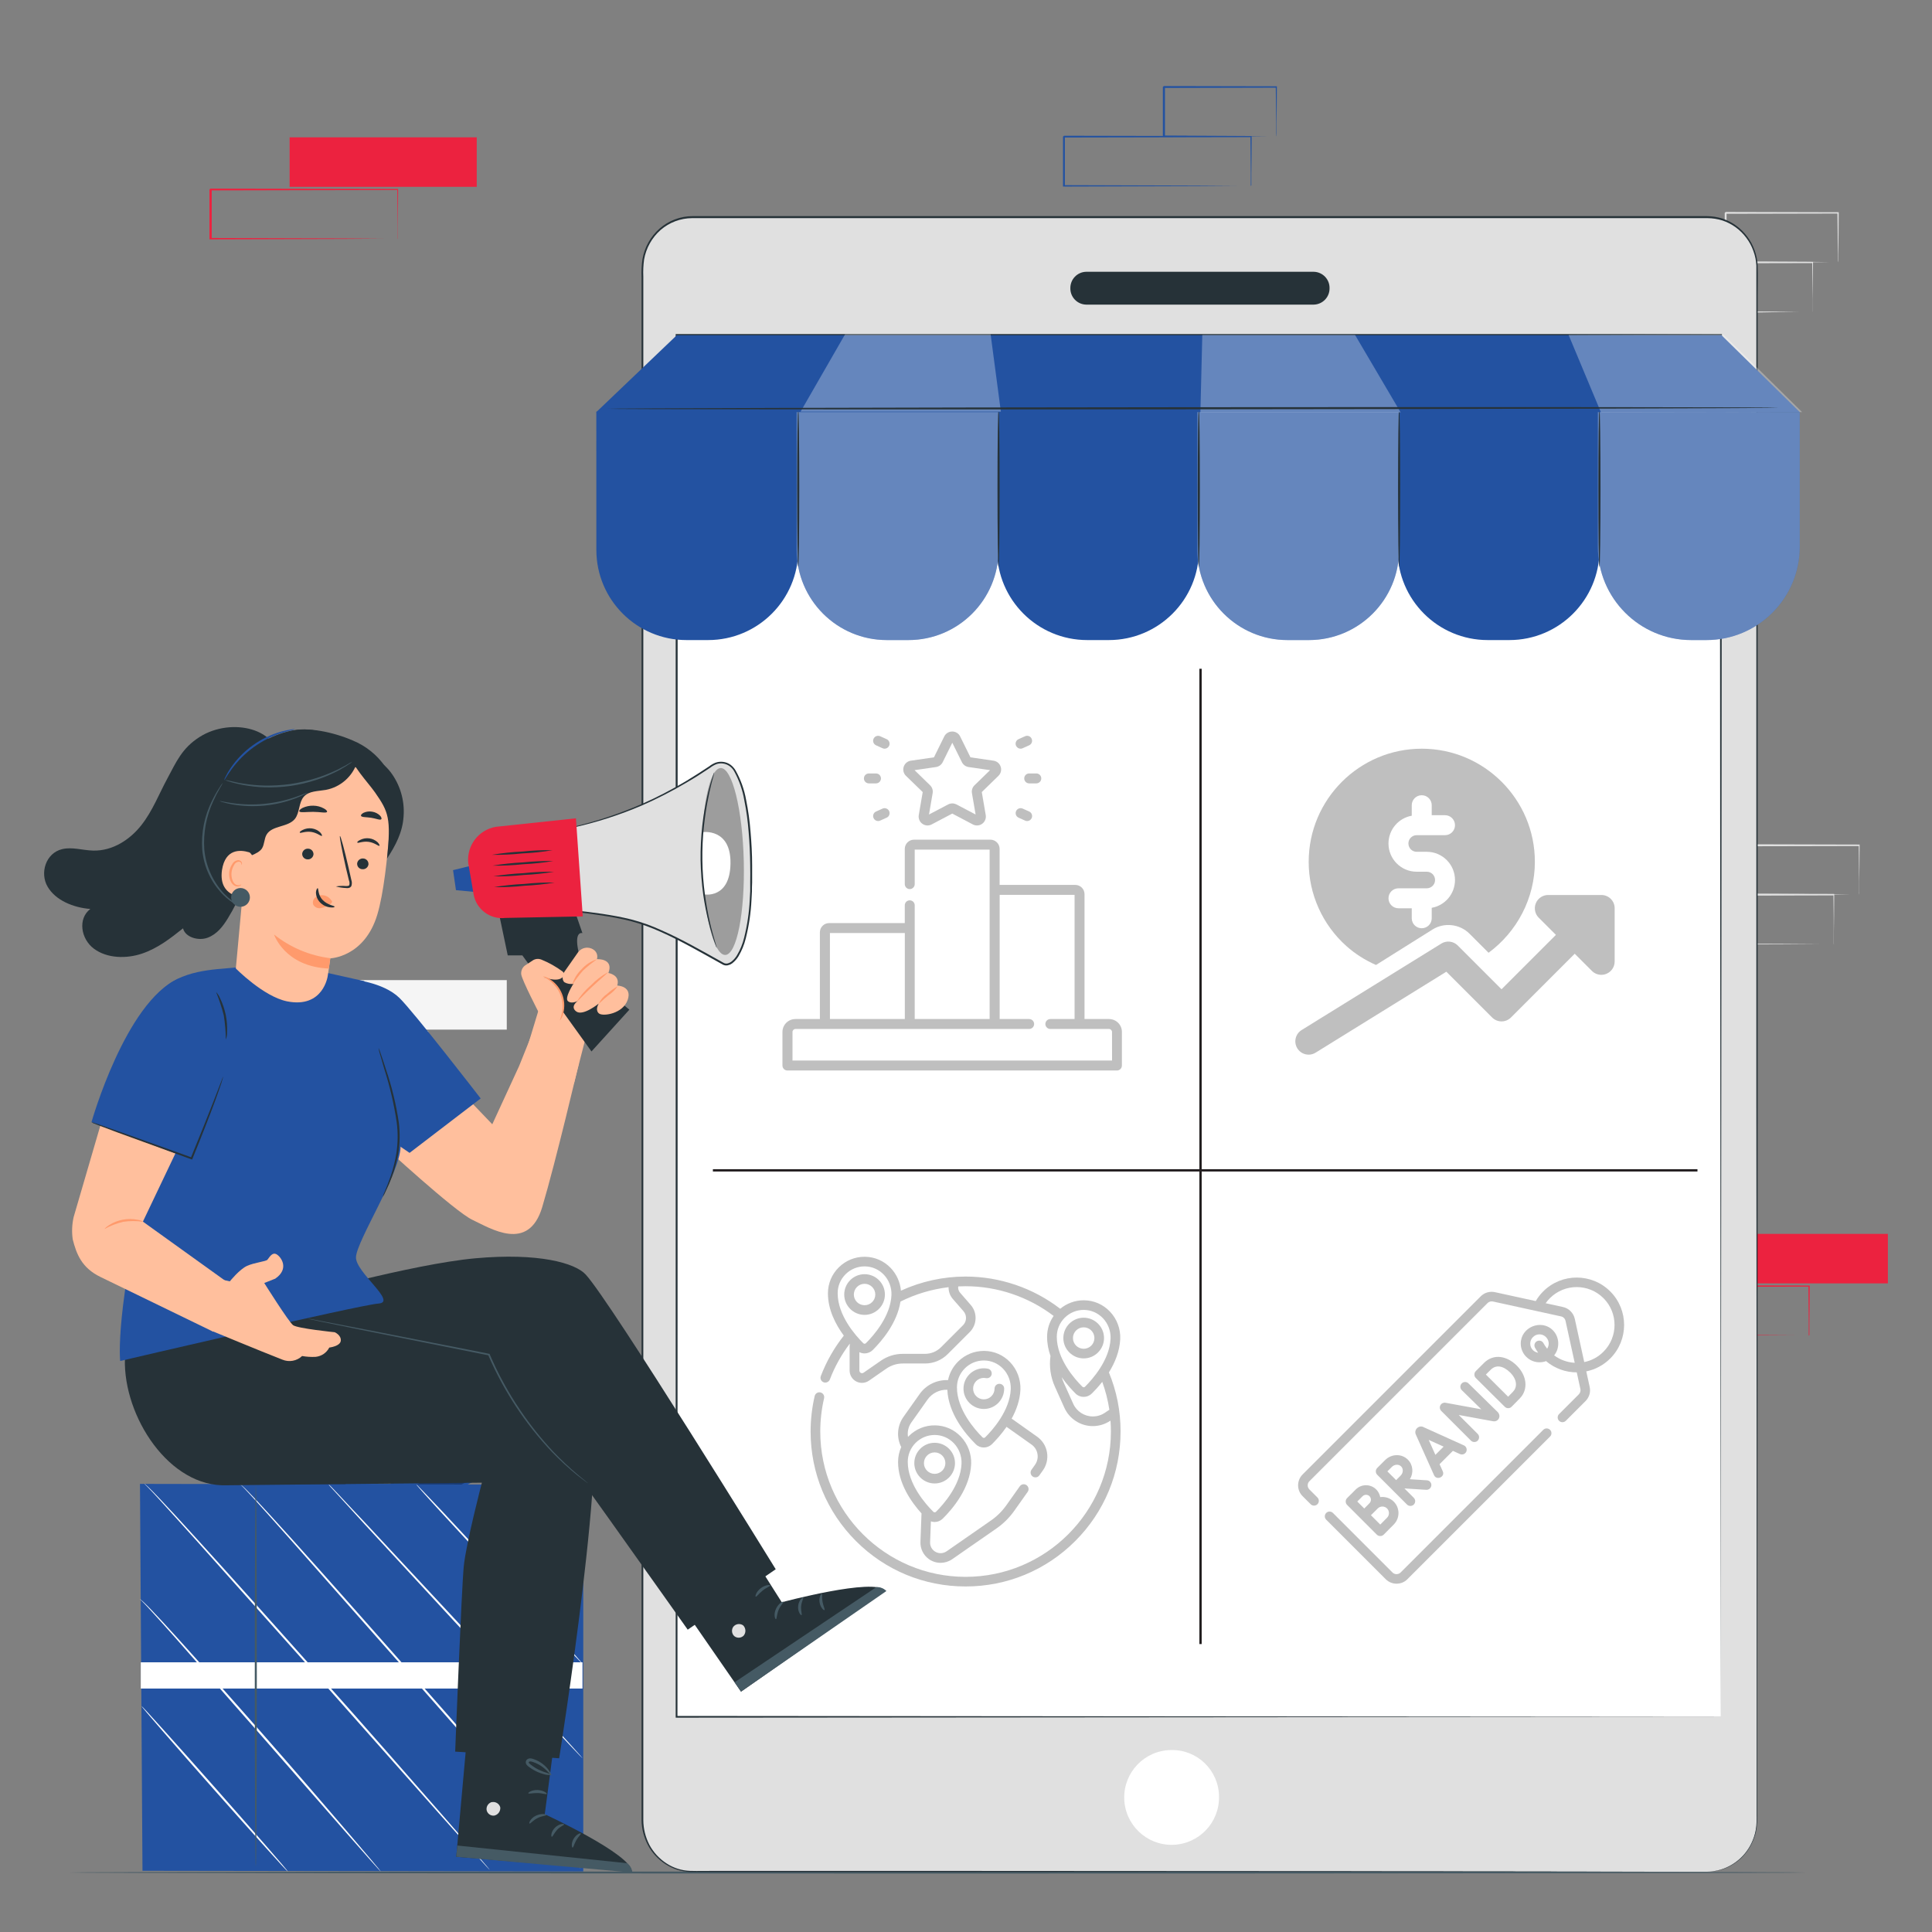<?xml version="1.0" encoding="utf-8"?>
<!-- Generator: Adobe Illustrator 26.0.1, SVG Export Plug-In . SVG Version: 6.00 Build 0)  -->
<svg version="1.1" id="Layer_1" xmlns="http://www.w3.org/2000/svg" xmlns:xlink="http://www.w3.org/1999/xlink" x="0px" y="0px"
	 viewBox="0 0 416 416" style="enable-background:new 0 0 416 416;" xml:space="preserve">
<rect x="0" y="0" width="416" height="416" fill="#808080" stroke="none"/>
<style type="text/css">
	.st0{fill:#EC223F;}
	.st1{fill:#F5F5F5;}
	.st2{fill:#E0E0E0;}
	.st3{fill:#2352A1;}
	.st4{fill:#455A64;}
	.st5{fill:#263238;}
	.st6{fill:#FFFFFF;}
	.st7{opacity:0.3;}
	.st8{fill:#FFBF9D;}
	.st9{fill:#FF9A6C;}
	.st10{opacity:0.25;}
	.st11{fill:none;stroke:#231F20;stroke-width:0.5;stroke-miterlimit:10;}
</style>
<g>
	<g id="freepik--background-complete--inject-4_00000065057780507811972280000004019802411721138049_">
		<rect x="62.36" y="29.57" class="st0" width="40.29" height="10.66"/>
		<path class="st0" d="M85.61,51.45c0,0,0-0.07,0-0.2s0-0.32,0-0.54c0-0.5,0-1.2,0-2.1c0-1.84,0-4.48-0.07-7.82l0.13,0.12L45.39,41
			l0.2-0.2l0,0v5.4c0,1.78,0,3.52,0,5.24l-0.2-0.2l28.71,0.09l8.5,0.06h2.3h0.6h0.21h-0.31h-0.57h-2.25l-8.43,0.06l-28.85,0.09h-0.2
			V40.81l0,0l0.2-0.2l40.29,0.08h0.13v0.13c0,3.4-0.05,6.04-0.07,7.89c0,0.85,0,1.57,0,2.07c0,0.22,0,0.39,0,0.53
			S85.62,51.45,85.61,51.45z"/>
		<rect x="68.83" y="211.04" class="st1" width="40.29" height="10.66"/>
		<path class="st2" d="M92.09,232.92c-0.01-0.06-0.01-0.12,0-0.19v-0.56c0-0.5,0-1.2,0-2.09c0-1.85,0-4.49-0.07-7.82l0.13,0.13
			l-40.29,0.08l0.2-0.2l0,0v2.71c0,0.9,0,1.79,0,2.69v5.24l-0.2-0.2l28.71,0.09l8.5,0.06h2.29h0.6h0.21h-0.19h-0.63h-2.25
			l-8.43,0.06L51.83,233h-0.2v-0.2c0-1.7,0-3.46,0-5.24v-5.4l0,0l0.21-0.2l40.29,0.08h0.08v0.13c0,3.4-0.05,6.04-0.07,7.89
			c0,0.85,0,1.58,0,2.08c0,0.21,0,0.38,0,0.52C92.14,232.73,92.12,232.83,92.09,232.92z"/>
		<rect x="366.21" y="265.68" class="st0" width="40.29" height="10.66"/>
		<path class="st0" d="M389.46,287.56c0-0.06,0-0.12,0-0.19c0-0.14,0-0.32,0-0.55c0-0.5,0-1.2,0-2.09c0-1.85-0.04-4.49-0.07-7.82
			l0.12,0.13l-40.29,0.08c0.09-0.09-0.2,0.2,0.2-0.2l0,0v10.64l-0.2-0.2l28.71,0.09l8.5,0.05h2.3h0.6h0.21c0,0-0.06,0-0.19,0h-0.57
			h-2.25l-8.43,0.05l-28.85,0.09h-0.2v-10.72l0,0l0.2-0.2l40.29,0.08h0.13v0.12c0,3.4-0.05,6.04-0.07,7.89c0,0.85,0,1.58,0,2.08
			c0,0.21,0,0.38,0,0.53S389.47,287.57,389.46,287.56z"/>
		<path class="st3" d="M269.32,40.05c-0.01-0.06-0.01-0.12,0-0.19v-0.55c0-0.5,0-1.2,0-2.09c0-1.85-0.04-4.49-0.07-7.82l0.13,0.13
			l-40.29,0.08c0.09-0.09-0.21,0.2,0.2-0.2l0,0v10.66l-0.2-0.2l28.71,0.09l8.5,0.06h2.29h0.6h0.21h-0.19h-0.58h-2.25l-8.43,0.06
			l-28.86,0.09h-0.2v-0.1c0-1.7,0-3.46,0-5.24v-5.4l0,0c0.41-0.41,0.12-0.11,0.21-0.2l40.29,0.08h0.12v0.13
			c0,3.4-0.05,6.04-0.07,7.89c0,0.85,0,1.58,0,2.08c0,0.21,0,0.38,0,0.52C269.42,39.95,269.37,40,269.32,40.05z"/>
		<path class="st3" d="M274.78,29.39c-0.01-0.07-0.01-0.14,0-0.2c0-0.15,0-0.34,0-0.56c0-0.53,0-1.24,0-2.13
			c0-1.87-0.04-4.52-0.08-7.76l0.14,0.14l-24.2,0.06l0.2-0.2l0,0v2.77c0,0.92,0,1.83,0,2.71v5.17l-0.2-0.2l17.32,0.09l5.04,0.05
			h1.36h0.48c-0.15,0.01-0.3,0.01-0.44,0h-1.32l-5,0.05l-17.44,0.09h-0.25v-0.2c0-1.66,0-3.38,0-5.17v-2.61c0-0.45,0-0.92,0-1.38
			v-1.38l0,0c-0.04,0.04,0.39-0.39,0.21-0.2l24.2,0.05h0.14v0.1c0,3.28-0.06,5.95-0.08,7.84c0,0.85,0,1.59,0,2.1
			S274.79,29.4,274.78,29.39z"/>
		<path class="st2" d="M390.29,67.18c0,0,0-0.07,0-0.2c0-0.13,0-0.32,0-0.54c0-0.5,0-1.21,0-2.1c0-1.84-0.04-4.48-0.08-7.82
			l0.13,0.13l-40.29,0.09c0.09-0.09-0.2,0.2,0.2-0.21l0,0v5.39c0,1.78,0,3.53,0,5.25l-0.2-0.2l28.71,0.09l8.5,0.06h2.3h0.6
			c0.07-0.01,0.14-0.01,0.21,0h-0.19h-0.57h-2.25l-8.55,0.16l-28.85,0.09h-0.2V56.5l0,0l0.2-0.2l40.29,0.09h0.13v0.12
			c0,3.4-0.05,6.04-0.07,7.9c0,0.85,0,1.57,0,2.07v0.53C390.32,67.05,390.31,67.12,390.29,67.18z"/>
		<path class="st2" d="M395.75,56.49c0-0.07,0-0.13,0-0.2c0-0.15,0-0.34,0-0.57c0-0.52,0-1.23-0.04-2.13c0-1.87-0.04-4.51-0.08-7.76
			l0.14,0.15l-24.2,0.05c-0.18,0.19,0.25-0.25,0.2-0.2l0,0v5.49c0,1.78,0,3.51,0,5.16l-0.2-0.2l17.32,0.09l5.04,0.06h1.36h0.48
			c-0.14,0.01-0.29,0.01-0.43,0h-1.32l-5,0.06l-17.45,0.09h-0.2v-0.2c0-1.65,0-3.4,0-5.16v-5.38l0,0l0.2-0.2l24.2,0.06h0.15v0.14
			c0,3.28-0.06,5.95-0.09,7.84c0,0.89,0,1.59,0,2.11C395.85,56.03,395.81,56.26,395.75,56.49z"/>
		<path class="st2" d="M394.84,203.34c-0.01-0.07-0.01-0.13,0-0.2c0-0.14,0-0.32,0-0.54c0-0.5,0-1.2,0-2.1c0-1.84,0-4.48-0.07-7.82
			l0.13,0.12l-40.29,0.09l0.2-0.2l0,0v5.39c0,1.79,0,3.53,0,5.25l-0.2-0.2l28.71,0.09l8.5,0.06h2.29h0.6h0.21h-0.19h-0.58h-2.25
			l-8.43,0.06l-28.85,0.09h-0.2v-5.44c0-0.85,0-1.79,0-2.69v-2.7l0,0l0.21-0.21l40.29,0.09h0.03v0.13c0,3.4-0.06,6.03-0.08,7.89
			c0,0.88,0,1.57,0,2.07v0.53C394.9,203.16,394.87,203.25,394.84,203.34z"/>
		<path class="st2" d="M400.3,192.68c0,0,0-0.08,0-0.2c0-0.13,0-0.34,0-0.57c0-0.52,0-1.23,0-2.13c0-1.87-0.04-4.51-0.08-7.76
			l0.14,0.15l-24.2,0.05l0.11-0.23l0,0v5.49c0,1.78,0,3.51,0,5.17l-0.2-0.2l17.32,0.09l5.04,0.06h1.36h0.48h-0.43h-1.33l-5,0.06
			l-17.44,0.09h-0.2v-0.2c0-1.66,0-3.4,0-5.17v-5.39l0,0l0.2-0.2l24.2,0.06h0.15v0.14c0,3.28-0.07,5.95-0.09,7.85
			c0,0.85,0,1.58,0,2.1C400.36,192.19,400.34,192.44,400.3,192.68z"/>
	</g>
	<g id="freepik--Floor--inject-4_00000078034651451172854530000003041584355029783709_">
		<path class="st4" d="M388.96,403.19c0,0.12-83.76,0.22-187.05,0.22S14.8,403.3,14.8,403.19s83.75-0.22,187.11-0.22
			S388.96,403.07,388.96,403.19z"/>
	</g>
	<g id="freepik--Device--inject-4_00000127034049861721054430000017168232536799413921_">
		<path class="st2" d="M367.58,403.02H149.01c-6.01-0.11-10.79-5.05-10.71-11.06V57.82c-0.09-6.01,4.7-10.95,10.71-11.06h218.57
			c6.01,0.1,10.81,5.05,10.72,11.06v334.12C378.4,397.96,373.6,402.92,367.58,403.02z"/>
		<path class="st5" d="M367.58,403.02l0.77-0.05c0.31-0.02,0.63-0.06,0.94-0.12c0.43-0.07,0.86-0.17,1.28-0.3
			c2.86-0.89,5.23-2.93,6.53-5.63c0.45-0.93,0.78-1.91,0.96-2.93c0.17-1.13,0.23-2.26,0.19-3.4c0-2.41,0-5.05,0-7.91
			c0-5.72,0-12.31,0-19.73c0-29.71,0-72.68-0.07-125.78c0-26.55,0-55.64,0-86.86c0-15.61,0-31.74,0-48.38c0-8.32,0-16.75,0-25.31
			V63.69c0-2.16,0-4.35,0-6.51c-0.05-1.07-0.26-2.13-0.64-3.14c-0.36-1.02-0.87-1.97-1.52-2.83c-1.29-1.75-3.09-3.05-5.15-3.74
			c-1.04-0.32-2.11-0.49-3.2-0.5H149.04c-2.5,0.01-4.91,0.91-6.8,2.55c-1.87,1.65-3.12,3.89-3.55,6.34
			c-0.17,1.23-0.23,2.48-0.17,3.73v11.32c0,10,0,19.94,0,29.81v58.31c0,38.21,0,75.06,0,110.17s0,68.48,0,99.7
			c0,7.81,0,15.48,0,23.01c0.01,1.85,0.46,3.67,1.31,5.32c0.87,1.62,2.13,2.99,3.67,3.99c1.52,1,3.28,1.56,5.1,1.62
			c1.81,0.05,3.64,0,5.45,0h41.67l125.78,0.07l34.19,0.04h8.9h3.03h-3.03h-8.9L321.51,403l-125.78,0.08h-41.67
			c-1.81,0-3.62,0-5.47,0c-0.93-0.04-1.85-0.2-2.75-0.48c-0.9-0.29-1.76-0.7-2.55-1.21c-1.59-1.03-2.9-2.44-3.79-4.12
			c-0.87-1.66-1.34-3.51-1.36-5.38c0-7.54,0-15.21,0-23.01c0-31.22,0-64.59,0-99.7s0-71.96,0-110.17c0-19.11,0-38.54,0-58.28v-41.1
			c-0.05-1.27,0.01-2.54,0.19-3.8c0.44-2.56,1.74-4.89,3.69-6.61c1.97-1.72,4.48-2.67,7.09-2.68h218.43
			c1.13,0.01,2.25,0.19,3.33,0.52c2.14,0.72,4.01,2.08,5.36,3.9c0.67,0.89,1.2,1.88,1.57,2.93c0.38,1.05,0.61,2.14,0.66,3.26
			c0.07,2.2,0,4.36,0,6.53V76.6c0,8.56,0,16.99,0,25.31c0,16.62,0,32.75,0,48.38c0,31.22,0,60.31,0,86.86
			c0,53.1-0.05,96.1-0.07,125.78c0,7.42,0,14.02,0,19.73c0,2.86,0,5.5,0,7.91c0.04,1.15-0.02,2.31-0.2,3.44
			c-0.19,1.02-0.53,2.02-0.99,2.95c-1.31,2.72-3.7,4.76-6.59,5.63c-0.42,0.13-0.85,0.22-1.28,0.29c-0.31,0.06-0.63,0.09-0.94,0.1
			L367.58,403.02z"/>
		<path class="st6" d="M262.48,386.81c0.12,5.64-4.36,10.3-9.99,10.42c-5.64,0.12-10.3-4.36-10.42-9.99
			c-0.12-5.64,4.36-10.3,9.99-10.42c0.07,0,0.14,0,0.21,0c5.57-0.07,10.13,4.38,10.21,9.95
			C262.48,386.78,262.48,386.8,262.48,386.81z"/>
		<path class="st5" d="M282.88,65.59h-49.01c-1.91-0.04-3.43-1.62-3.4-3.53l0,0c-0.03-1.91,1.49-3.5,3.4-3.54h49.01
			c1.91,0.04,3.44,1.62,3.4,3.54l0,0C286.31,63.97,284.79,65.55,282.88,65.59z"/>
		<rect x="145.65" y="72.04" class="st6" width="224.86" height="297.51"/>
		<path class="st5" d="M370.52,369.7c0-1.81-0.09-121.18-0.2-297.52l0.2,0.2H145.68l0,0l0.23-0.23c0,110.74,0,213.42-0.04,297.52
			l-0.19-0.19l224.86,0.19l-224.86,0.18h-0.19v-0.18c0-84.1,0-186.78,0-297.52v-0.22h0.25h224.83h0.2v0.2
			C370.6,248.52,370.52,367.9,370.52,369.7z"/>
		<path class="st3" d="M128.4,88.64h43.48l0,0v29.77c0,10.72-8.69,19.41-19.41,19.41l0,0h-4.65c-10.72,0-19.41-8.69-19.41-19.41v0
			L128.4,88.64L128.4,88.64L128.4,88.64z"/>
		<path class="st3" d="M171.53,88.64h43.48l0,0v29.77c0,10.72-8.69,19.41-19.41,19.41h0h-4.65c-10.72,0-19.41-8.69-19.41-19.41v0
			L171.53,88.64L171.53,88.64z"/>
		<path class="st3" d="M214.68,88.64h43.48l0,0v29.77c0,10.72-8.69,19.41-19.41,19.41c0,0,0,0,0,0h-4.65
			c-10.72,0-19.41-8.68-19.42-19.4c0,0,0-0.01,0-0.01C214.68,118.41,214.68,88.64,214.68,88.64z"/>
		<path class="st3" d="M257.79,88.64h43.46l0,0v29.77c0,10.71-8.67,19.39-19.38,19.41h-4.65c-10.72,0-19.41-8.69-19.41-19.41v0
			V88.64L257.79,88.64z"/>
		<path class="st3" d="M300.92,88.64h43.48l0,0v29.77c0,10.72-8.69,19.41-19.41,19.41c0,0,0,0,0,0h-4.65
			c-10.72,0-19.41-8.69-19.41-19.41v0L300.92,88.64L300.92,88.64z"/>
		<path class="st3" d="M367.42,137.82h-3.27c-11.1,0-20.1-9-20.1-20.1v0V88.64l43.47,0.09v28.99
			C387.52,128.82,378.52,137.82,367.42,137.82z"/>
		<g class="st7">
			<path class="st6" d="M171.53,88.64h43.48l0,0v29.77c0,10.72-8.69,19.41-19.41,19.41h0h-4.65c-10.72,0-19.41-8.69-19.41-19.41v0
				L171.53,88.64L171.53,88.64z"/>
		</g>
		<g class="st7">
			<path class="st6" d="M257.79,88.64h43.46l0,0v29.77c0,10.71-8.67,19.39-19.38,19.41h-4.65c-10.72,0-19.41-8.69-19.41-19.41v0
				V88.64L257.79,88.64z"/>
		</g>
		<g class="st7">
			<path class="st6" d="M367.42,137.82h-3.27c-11.1,0-20.1-9-20.1-20.1v0V88.64l43.47,0.09v28.99
				C387.52,128.82,378.52,137.82,367.42,137.82z"/>
		</g>
		<path class="st5" d="M171.88,88.1c0.12,0,0.22,7.65,0.22,17.01s-0.1,17.01-0.22,17.01s-0.23-7.65-0.23-17.01
			S171.75,88.1,171.88,88.1z"/>
		<path class="st5" d="M215.01,88.1c0.13,0,0.23,7.65,0.23,17.01s-0.1,17.01-0.23,17.01s-0.23-7.65-0.23-17.01
			S214.88,88.1,215.01,88.1z"/>
		<path class="st5" d="M258.13,88.1c0.13,0,0.23,7.65,0.23,17.01s-0.1,17.01-0.23,17.01s-0.23-7.65-0.23-17.01
			S258.01,88.1,258.13,88.1z"/>
		<path class="st5" d="M301.26,88.1c0.13,0,0.23,7.65,0.23,17.01s-0.1,17.01-0.23,17.01s-0.23-7.65-0.23-17.01
			S301.13,88.1,301.26,88.1z"/>
		<path class="st5" d="M344.39,88.1c0.13,0,0.23,7.65,0.23,17.01s-0.1,17.01-0.23,17.01c-0.13,0-0.22-7.65-0.22-17.01
			S344.27,88.1,344.39,88.1z"/>
		<polygon class="st3" points="387.52,88.73 370.68,72.18 145.73,72.18 128.4,88.73 		"/>
		<g class="st7">
			<polygon class="st6" points="172.38,88.64 181.97,71.97 213.3,71.97 215.51,88.64 			"/>
		</g>
		<g class="st7">
			<polygon class="st6" points="258.47,88.8 258.88,72.12 291.77,72.12 301.59,88.8 			"/>
		</g>
		<g class="st7">
			<polygon class="st6" points="344.72,88.8 337.75,72.12 371.03,71.97 388.03,88.73 			"/>
		</g>
		<path class="st5" d="M382.98,87.79c0,0.12-56.44,0.28-126.04,0.34s-126.06,0-126.06-0.11c0-0.11,56.43-0.28,126.06-0.34
			S382.98,87.67,382.98,87.79z"/>
	</g>
	<g id="freepik--Character--inject-4_00000142887622142358570520000015250238439606959254_">
		<path class="st3" d="M55.74,314.36c0,0,6.57-12.22,9.26-12.22c0,0,9.36,4.14,14.51,17.36h4.6c0,0,2.55-10.54,14.93-16.22
			c0,0,6.89,12.76,7.13,12.62c-4.37,3.95-10,6.23-15.89,6.46c-9.93,0.41-24.35-0.68-24.35-0.68S57.19,317.88,55.74,314.36z"/>
		<g class="st7">
			<path d="M86.46,321.24c0,0,10.45-5.88,18.84-5.22C105.29,316.02,95.47,324.1,86.46,321.24z"/>
		</g>
		<g class="st7">
			<path d="M56.77,314.29c0,0,13.43,0.91,20.41,7.41C77.14,321.7,64.28,323.05,56.77,314.29z"/>
		</g>
		<polygon class="st3" points="30.14,319.51 30.68,402.82 125.59,402.96 125.59,319.69 		"/>
		<path class="st6" d="M89.66,319.65c0.14,0.11,0.27,0.22,0.39,0.36l1.07,1.1l3.89,4.08l12.68,13.61l12.59,13.65l3.78,4.18
			l1.01,1.16c0.12,0.13,0.24,0.27,0.33,0.42c-0.14-0.11-0.27-0.22-0.39-0.36l-1.07-1.1l-3.89-4.08l-12.68-13.61l-12.6-13.65
			c-1.57-1.7-2.85-3.15-3.78-4.18l-1-1.15C89.86,319.95,89.75,319.8,89.66,319.65z"/>
		<path class="st6" d="M107.72,319.51c0.28,0.2,0.54,0.44,0.77,0.7l1.99,2.02c1.7,1.7,3.95,4.11,6.45,6.8s4.69,5.15,6.28,6.95
			l1.87,2.13c0.24,0.26,0.45,0.55,0.64,0.85c-0.28-0.2-0.54-0.44-0.77-0.71l-1.97-2.04c-1.65-1.74-3.9-4.18-6.37-6.85
			c-2.47-2.68-4.75-5.1-6.35-6.87l-1.88-2.17C108.12,320.09,107.9,319.81,107.72,319.51z"/>
		<path class="st6" d="M70.76,319.65c0.07,0.03,0.13,0.07,0.19,0.12l0.43,0.43l1.62,1.7c1.42,1.51,3.4,3.65,5.9,6.27l19.37,20.8
			l19.28,20.88c2.42,2.67,4.41,4.84,5.8,6.37l1.56,1.74l0.39,0.46c0.09,0.11,0.14,0.16,0.13,0.17c-0.06-0.04-0.11-0.08-0.15-0.14
			l-0.43-0.43l-1.62-1.7l-5.91-6.27l-19.37-20.79l-19.28-20.88l-5.8-6.37l-1.56-1.7l-0.4-0.46
			C70.8,319.71,70.76,319.66,70.76,319.65z"/>
		<path class="st6" d="M51.76,319.65c0.07-0.09,1.21,0.99,3.11,3.02c1.91,2.03,4.65,5.02,8,8.73c6.69,7.42,15.84,17.76,25.94,29.2
			s19.14,21.87,25.68,29.43l7.73,8.96l2.08,2.45l0.54,0.65c0.06,0.07,0.12,0.15,0.17,0.23c0,0-0.08-0.06-0.2-0.2l-0.57-0.62
			l-2.14-2.4l-7.83-8.87l-25.78-29.34l-25.85-29.27c-3.32-3.74-6-6.75-7.88-8.82c-0.94-1.04-1.7-1.84-2.19-2.36
			c-0.26-0.26-0.45-0.47-0.59-0.6C51.84,319.7,51.76,319.67,51.76,319.65z"/>
		<path class="st6" d="M31.09,319.51c0.07-0.09,1.22,1,3.16,3.04c1.95,2.04,4.72,5.04,8.11,8.78c6.8,7.46,16.1,17.86,26.36,29.37
			C79,372.2,88.14,382.71,94.77,390.27l7.85,9.01l2.12,2.47l0.54,0.65c0.07,0.07,0.12,0.15,0.17,0.23c-0.08-0.06-0.14-0.12-0.2-0.2
			l-0.58-0.62l-2.18-2.42l-7.96-8.91c-6.69-7.57-15.92-17.98-26.13-29.49l-26.26-29.44c-3.4-3.76-6.11-6.8-8.01-8.87
			c-0.95-1.04-1.7-1.84-2.22-2.37l-0.6-0.6C31.17,319.57,31.09,319.53,31.09,319.51z"/>
		<path class="st6" d="M30.13,344.37c0.16-0.2,3.23,2.97,7.98,8.22c4.75,5.25,11.24,12.56,18.39,20.7S70,388.81,74.6,394.19
			l5.43,6.39c0.62,0.73,1.11,1.32,1.46,1.74l0.37,0.47c0.08,0.1,0.12,0.16,0.11,0.17c-0.06-0.04-0.1-0.09-0.14-0.14l-0.41-0.43
			l-1.52-1.7l-5.55-6.29c-4.69-5.35-11.11-12.7-18.21-20.82l-18.27-20.79c-2.35-2.64-4.25-4.78-5.6-6.23
			c-0.66-0.73-1.19-1.28-1.56-1.66C30.54,344.7,30.34,344.52,30.13,344.37z"/>
		<path class="st6" d="M30.45,367.33c0.09-0.09,7.24,7.84,15.95,17.7s15.71,17.91,15.62,18c-0.09,0.09-7.23-7.85-15.96-17.71
			S30.36,367.4,30.45,367.33z"/>
		<rect x="30.31" y="357.93" class="st6" width="95.11" height="5.65"/>
		<path class="st4" d="M55.08,402.05c-0.13,0-0.22-18.4-0.22-41.1s0.09-41.1,0.22-41.1c0.13,0,0.22,18.4,0.22,41.1
			S55.2,402.05,55.08,402.05z"/>
		<path class="st8" d="M134.34,216.01c-1.33,2.51-3.09,4.77-5.2,6.68l-3.21,1.45l-2.37,9.24l-10.47-6.41l2.88-9.5l2.25-7.92
			l8.18-4.66L134.34,216.01z"/>
		<path class="st5" d="M106.59,192.69l2.74,13.03h3.15l14.88,20.68l8.16-9c0,0-9.97-7.9-10.96-12.49c-1-4.59,0.85-3.99,0.85-3.99
			l-2.88-8.32L106.59,192.69z"/>
		<path class="st2" d="M117.73,179.01c0,0,6.34-0.24,17.46-4.5c6.38-2.53,12.44-5.78,18.08-9.69c1.48-1.05,3.53-0.73,4.61,0.72
			c1.65,2.25,3.4,7.32,3.81,19.16c0.65,20.88-4.25,23.6-5.82,22.89s-11.62-7-18.71-9.09c-7.09-2.09-18.58-2.71-18.58-2.71
			L117.73,179.01z"/>
		<path class="st5" d="M117.73,179.01c-0.01,0.09-0.01,0.19,0,0.28c0,0.2,0,0.48,0,0.85c0,0.77,0.08,1.86,0.14,3.27
			c0.13,2.91,0.31,7.11,0.54,12.41v0.12h0.17c3.25,0.21,6.95,0.55,10.98,1.17c2.02,0.31,4.12,0.68,6.25,1.22
			c2.21,0.59,4.37,1.37,6.46,2.32c4.34,1.92,8.69,4.45,13.32,7.02l0.23,0.11l0.28,0.08c0.19,0.03,0.38,0.03,0.56,0l0.53-0.16
			l0.46-0.27c0.55-0.43,1.02-0.95,1.38-1.56c0.7-1.19,1.22-2.47,1.55-3.81c0.68-2.71,1.1-5.49,1.23-8.28l0.1-1.88
			c0-0.62,0-1.24,0.04-1.86c0-1.24,0-2.47,0-3.7c0-2.44-0.14-4.86-0.34-7.21c-0.18-2.32-0.5-4.64-0.96-6.92
			c-0.39-2.22-1.16-4.35-2.26-6.31c-0.28-0.49-0.67-0.92-1.12-1.25c-0.46-0.33-1-0.53-1.56-0.6c-0.55-0.07-1.12-0.01-1.64,0.17
			c-0.49,0.2-0.96,0.47-1.38,0.8c-1.7,1.13-3.38,2.21-5.04,3.21c-3.07,1.83-6.25,3.48-9.53,4.92c-4.76,2.07-9.69,3.71-14.74,4.89
			c-1.79,0.4-3.2,0.64-4.15,0.77c-0.48,0.07-0.85,0.11-1.09,0.14l-0.37,0.04c0.12,0.02,0.25,0.02,0.37,0c0.25,0,0.62-0.04,1.1-0.1
			c1.4-0.16,2.8-0.39,4.18-0.7c5.08-1.13,10.04-2.72,14.82-4.77c3.29-1.44,6.49-3.08,9.58-4.91c1.7-0.98,3.36-2.04,5.1-3.21
			c0.4-0.31,0.83-0.56,1.3-0.75c0.47-0.17,0.97-0.22,1.46-0.15c1.03,0.14,1.93,0.78,2.42,1.7c1.06,1.93,1.79,4.02,2.16,6.18
			c0.46,2.27,0.77,4.56,0.94,6.87c0.2,2.35,0.32,4.75,0.34,7.19c0,1.22,0.04,2.45,0,3.68c0,0.62,0,1.24,0,1.86l-0.1,1.86
			c-0.14,2.77-0.54,5.51-1.22,8.2c-0.32,1.3-0.82,2.55-1.51,3.71c-0.32,0.56-0.75,1.04-1.26,1.44l-0.4,0.23
			c-0.14,0.06-0.28,0.09-0.43,0.14c-0.29,0.05-0.6-0.01-0.85-0.16c-4.58-2.55-8.99-5.1-13.35-7c-2.1-0.97-4.27-1.75-6.51-2.33
			c-2.16-0.54-4.25-0.9-6.29-1.21c-4.05-0.6-7.76-0.92-11.06-1.11l0.13,0.12c-0.3-5.26-0.53-9.43-0.69-12.31
			c-0.09-1.43-0.15-2.55-0.2-3.3c0-0.37-0.04-0.65-0.06-0.85S117.73,179.02,117.73,179.01z"/>
		<polygon class="st3" points="98.18,191.67 102.16,192.05 101.21,186.46 97.55,187.36 		"/>
		<path class="st0" d="M100.82,185.82l0.75,4.35l0.4,2.38c0.57,3.25,3.58,5.49,6.85,5.1l16.66-0.33l-1.47-21.12l-17.24,1.83
			C103.05,178.67,100.46,182.07,100.82,185.82z"/>
		<g class="st7">
			<path d="M160.15,185.39c0.27,11.12-1.51,20.17-3.99,20.23s-4.71-8.9-4.98-20.01s1.51-20.17,4-20.23S159.88,174.34,160.15,185.39z
				"/>
		</g>
		<path class="st6" d="M151.24,179.18c0,0,6.17-0.97,6.05,6.76c-0.12,7.73-5.72,6.64-5.72,6.64
			C150.83,188.15,150.72,183.64,151.24,179.18z"/>
		<path class="st5" d="M119,183.06c-2.16,0.37-4.34,0.6-6.53,0.7c-2.18,0.23-4.37,0.33-6.56,0.3c2.16-0.37,4.34-0.6,6.53-0.7
			C114.62,183.12,116.81,183.02,119,183.06z"/>
		<path class="st5" d="M119.15,185.39c-2.16,0.37-4.34,0.6-6.53,0.7c-2.18,0.23-4.37,0.33-6.56,0.3c2.16-0.36,4.34-0.59,6.53-0.7
			C114.77,185.47,116.96,185.37,119.15,185.39z"/>
		<path class="st5" d="M119.3,187.71c-2.16,0.36-4.34,0.59-6.53,0.69c-2.18,0.23-4.37,0.33-6.56,0.3c2.16-0.36,4.34-0.59,6.53-0.69
			C114.92,187.77,117.11,187.67,119.3,187.71z"/>
		<path class="st5" d="M119.43,190.03c-2.16,0.36-4.34,0.59-6.52,0.69c-2.18,0.24-4.37,0.34-6.57,0.3c2.16-0.36,4.34-0.59,6.53-0.69
			C115.05,190.1,117.24,190,119.43,190.03z"/>
		<path class="st8" d="M121.3,209.57l3.12-4.46c0.75-1.1,2.25-1.39,3.36-0.64c0.08,0.05,0.15,0.11,0.23,0.17
			c0.53,0.47,0.73,1.21,0.52,1.89c0,0,3.7-0.23,2.47,2.98c0,0,2.6,0.38,1.91,2.7c0,0,3.27,0.09,2.25,3.07
			c-1.01,2.98-5.2,3.6-6.13,2.98c0,0-1.01-0.57-0.11-2.17c0,0-3.4,2.77-4.84,1.7c-1.44-1.07,0.35-2.29,0.35-2.29
			s-1.26,0.75-2.12,0.09c-0.86-0.65,1.17-3.77,1.17-3.77c-0.65,0.13-1.33,0.02-1.91-0.3C120.81,210.96,121.3,209.57,121.3,209.57z"
			/>
		<path class="st9" d="M128.91,216.1c0.09,0.07,0.91-0.85,2.09-1.79c0.78-0.52,1.45-1.18,2-1.94c-0.82,0.45-1.57,0.99-2.26,1.62
			C129.96,214.52,129.33,215.25,128.91,216.1z"/>
		<path class="st9" d="M130.88,209.35c-1.35,0.75-2.58,1.7-3.66,2.81c-1.17,1.01-2.19,2.18-3.02,3.49c0.09,0.08,1.45-1.45,3.3-3.18
			C129.35,210.74,130.95,209.45,130.88,209.35z"/>
		<path class="st9" d="M123.18,212.12c0.7-1.09,1.48-2.13,2.33-3.11c0.95-0.89,1.96-1.71,3.02-2.45c-1.28,0.4-2.43,1.15-3.32,2.17
			C124.23,209.65,123.53,210.83,123.18,212.12z"/>
		<path class="st8" d="M112.98,207.94l1.7-1.12c0.56-0.38,1.26-0.45,1.89-0.2c1.65,0.67,3.21,1.55,4.64,2.62
			c0.61,0.77-0.19,2.18-2.92,1.53c-2.73-0.65-0.28-0.04-0.28-0.04s5.35,3.78,2.55,8.66l-4.48-1.23c0,0-3.73-7.19-3.85-8.38
			C112.16,209.07,112.44,208.39,112.98,207.94z"/>
		<path class="st9" d="M116.95,210.22c0,0.07,0.58,0.31,1.39,0.92c2.16,1.62,3.19,4.34,2.65,6.98c-0.19,1-0.48,1.57-0.42,1.61
			c0.36-0.45,0.6-0.98,0.71-1.55c0.72-2.77-0.39-5.69-2.77-7.27C118.06,210.55,117.52,210.32,116.95,210.22z"/>
		<path class="st5" d="M153.79,166.28c0,0-0.07,0.12-0.15,0.36l-0.35,1.06c-0.15,0.47-0.33,1.04-0.5,1.7s-0.39,1.43-0.56,2.28
			c-0.44,2-0.78,4.01-1.01,6.05c-0.27,2.49-0.4,4.99-0.37,7.49c0.05,2.5,0.24,5,0.58,7.48c0.29,2.02,0.69,4.03,1.19,6.01
			c0.2,0.85,0.43,1.6,0.63,2.27s0.37,1.22,0.54,1.7l0.37,1.05c0.04,0.13,0.09,0.25,0.16,0.37c-0.01-0.13-0.03-0.27-0.08-0.39
			l-0.31-1.07c-0.14-0.47-0.31-1.04-0.48-1.7s-0.39-1.42-0.57-2.27c-0.4-1.7-0.77-3.73-1.09-6c-0.67-4.93-0.74-9.93-0.21-14.87
			c0.26-2.28,0.57-4.33,0.93-6.02c0.14-0.85,0.35-1.62,0.5-2.29c0.15-0.67,0.3-1.25,0.43-1.7c0.13-0.45,0.2-0.79,0.27-1.09
			C153.75,166.56,153.78,166.42,153.79,166.28z"/>
		<path class="st8" d="M115.34,220.67l-3.56,8.86l-5.78,12.55l-12.22-12.76c0,0-2.81-5.77-5.36-10.46
			c-1.83-3.35-6.09-3.83-6.09-3.83l-0.13,31.35c0,0,15.74,14.53,19.56,16.3c3.82,1.78,12.05,7.08,14.99-2.76
			c2.94-9.84,7.91-31.03,7.91-31.03L115.34,220.67z"/>
		<path class="st5" d="M119.85,371.22l-2.55,19.42c0,0,18.82,8.69,18.71,12.33l-37.77-3.17l2.73-30.41L119.85,371.22z"/>
		<path class="st2" d="M106.01,387.99c-0.79,0.16-1.33,0.9-1.24,1.7c0.12,0.79,0.85,1.34,1.64,1.25c0.83-0.17,1.39-0.94,1.31-1.78
			c-0.22-0.81-1.04-1.3-1.85-1.11"/>
		<path class="st4" d="M98.24,399.8l0.22-2.42l36.57,3.81c0.64,0.48,1.05,1.21,1.13,2.01L98.24,399.8z"/>
		<path class="st4" d="M117.63,390.8c0,0.18-0.96,0.18-1.93,0.69c-0.97,0.51-1.54,1.25-1.7,1.16s0.21-1.14,1.4-1.7
			C116.6,390.39,117.73,390.63,117.63,390.8z"/>
		<path class="st4" d="M121.47,392.83c0,0.19-0.85,0.43-1.51,1.16c-0.66,0.73-0.97,1.54-1.15,1.51s-0.2-1.09,0.69-1.97
			C120.39,392.64,121.49,392.66,121.47,392.83z"/>
		<path class="st4" d="M123.29,397.83c-0.17,0-0.35-0.93,0.23-1.91c0.58-0.98,1.48-1.29,1.55-1.13s-0.53,0.65-0.99,1.46
			C123.62,397.06,123.48,397.83,123.29,397.83z"/>
		<path class="st4" d="M117.73,386.28c-0.09,0.16-0.92-0.18-1.97-0.2c-1.05-0.03-1.91,0.23-2,0.06c-0.09-0.17,0.77-0.76,2.02-0.71
			C117.01,385.48,117.83,386.11,117.73,386.28z"/>
		<path class="st4" d="M118.8,382.14c-0.64,0.11-1.3,0.04-1.91-0.19c-0.68-0.19-1.33-0.46-1.94-0.81c-0.36-0.2-0.71-0.43-1.04-0.68
			c-0.21-0.14-0.39-0.31-0.54-0.5c-0.22-0.3-0.22-0.7,0-1c0.21-0.24,0.53-0.37,0.85-0.35c0.24,0.02,0.48,0.08,0.71,0.17
			c0.4,0.14,0.78,0.31,1.15,0.52c0.62,0.35,1.17,0.8,1.65,1.32c0.81,0.9,1.05,1.63,0.98,1.66s-0.47-0.57-1.3-1.33
			c-0.48-0.44-1.02-0.82-1.61-1.12c-0.34-0.18-0.7-0.32-1.06-0.44c-0.4-0.14-0.74-0.18-0.85,0s-0.05,0.09,0,0.21
			c0.11,0.14,0.25,0.27,0.4,0.37c0.31,0.24,0.62,0.47,0.95,0.67c0.56,0.34,1.16,0.62,1.78,0.85
			C117.63,381.67,118.22,381.89,118.8,382.14z"/>
		<path class="st5" d="M157.85,328.45L168.33,345c0,0,20.02-5.37,22.26-2.5l-31.03,21.75l-17.38-25.11L157.85,328.45z"/>
		<path class="st2" d="M157.96,350.19c-0.5,0.62-0.45,1.52,0.12,2.08c0.6,0.52,1.51,0.47,2.06-0.1c0.53-0.66,0.47-1.61-0.13-2.2
			c-0.69-0.48-1.63-0.33-2.14,0.34"/>
		<path class="st4" d="M159.55,364.24l-1.38-2.01l30.55-20.5c0.8-0.02,1.58,0.28,2.14,0.85L159.55,364.24z"/>
		<path class="st4" d="M168.69,344.9c0.09,0.16-0.63,0.76-1.05,1.78c-0.42,1.02-0.37,1.94-0.56,1.97s-0.56-1.01,0-2.23
			C167.64,345.21,168.62,344.74,168.69,344.9z"/>
		<path class="st4" d="M172.93,344.01c0.14,0.13-0.35,0.85-0.43,1.85c-0.08,1,0.25,1.8,0.09,1.91c-0.16,0.1-0.85-0.71-0.73-1.96
			C171.98,344.54,172.83,343.86,172.93,344.01z"/>
		<path class="st4" d="M177.53,346.68c-0.12,0.14-0.85-0.49-1.05-1.61c-0.2-1.11,0.31-1.95,0.46-1.86s0,0.85,0.18,1.76
			C177.3,345.88,177.67,346.56,177.53,346.68z"/>
		<path class="st4" d="M165.86,341.37c0,0.19-0.85,0.46-1.65,1.11c-0.8,0.65-1.32,1.39-1.49,1.32c-0.17-0.08,0.1-1.07,1.09-1.83
			C164.79,341.22,165.86,341.2,165.86,341.37z"/>
		<path class="st5" d="M164.04,337.51c0.05,0.06-0.49,0.58-1.58,1.07c-0.64,0.29-1.31,0.51-2.01,0.63
			c-0.41,0.07-0.82,0.12-1.23,0.14c-0.24,0.04-0.49,0.04-0.73,0c-0.36-0.09-0.62-0.4-0.64-0.77c0-0.34,0.16-0.66,0.44-0.85
			c0.2-0.14,0.42-0.25,0.65-0.32c0.39-0.15,0.8-0.26,1.22-0.33c0.7-0.12,1.41-0.14,2.11-0.04c0.66,0.02,1.29,0.25,1.81,0.65
			c0,0.1-0.72-0.14-1.85-0.19c-0.66-0.03-1.31,0.03-1.96,0.17c-0.37,0.08-0.74,0.2-1.1,0.34c-0.39,0.14-0.68,0.33-0.66,0.54
			c0,0.08,0,0.1,0.15,0.15c0.18,0.03,0.36,0.03,0.54,0c0.39-0.01,0.78-0.04,1.17-0.09c0.66-0.09,1.3-0.24,1.93-0.46
			C162.85,337.89,163.44,337.68,164.04,337.51z"/>
		<path class="st5" d="M62.81,274.61c0.75,0-2.8,9.84,23.2,13.31c26,3.47,35.81,7.26,40.76,13.45c4.96,6.19-6.37,77.22-6.37,77.22
			l-22.39-1.43c0,0,1.36-34.96,1.85-39.91s3.9-18,3.9-18l0,0l-55.02,0.56c-0.32,0-0.65,0-0.96,0
			c-12.28-0.39-21.84-16.16-20.82-28.41l1.21-6.64L62.81,274.61z"/>
		<path class="st5" d="M63.19,279.36c0,0,25.51-7.18,39.12-8.42s21.53,1,23.81,3.5c5.39,5.83,40.91,63.45,40.91,63.45l-18.95,13.01
			c0,0-31.19-44.05-39.85-55.7l-2.95-3.5l-42.46-5.85L63.19,279.36z"/>
		<path class="st4" d="M66.39,283.96c0.06,0.02,0.12,0.04,0.19,0.05l0.55,0.13l2.13,0.46l7.88,1.62l26.01,5.2l2.09,0.42l-0.13-0.11
			c3.32,7.73,7.97,14.81,13.74,20.91c1.75,1.81,3.61,3.52,5.56,5.1l1.62,1.23l0.43,0.31l0.15,0.1c0,0-0.04-0.05-0.13-0.13
			l-0.41-0.34l-1.56-1.29c-1.92-1.61-3.74-3.33-5.47-5.15c-2.55-2.74-4.89-5.67-6.98-8.77c-2.59-3.81-4.81-7.86-6.62-12.1v-0.09
			h-0.09l-2.09-0.42l-26.02-5.1l-7.89-1.51l-2.21-0.43l-0.56-0.09L66.39,283.96z"/>
		<path class="st5" d="M48.84,252.31c0.18,0.23,0.4,0.44,0.64,0.61c0.63,0.52,1.3,0.97,2.02,1.36c1.07,0.59,2.21,1.03,3.4,1.3
			c1.46,0.33,2.97,0.39,4.46,0.19c2.66-0.42,5.15-1.55,7.21-3.29c0.6-0.51,1.17-1.07,1.7-1.66c0.21-0.21,0.39-0.44,0.54-0.69
			c-0.06-0.05-0.85,0.89-2.47,2.12c-2.06,1.62-4.5,2.7-7.08,3.11c-2.63,0.35-5.3-0.12-7.65-1.34
			C49.83,253.1,48.9,252.24,48.84,252.31z"/>
		<g class="st7">
			<path d="M68.07,250.99c-0.53,3.01-2.25,5.67-4.77,7.39c-2.62,1.72-5.89,2.13-8.85,1.1c-2.94-1.06-5.04-3.67-5.44-6.76
				c1.97,1.2,4.1,2.12,6.32,2.74c4.87,1.09,9.92-0.72,12.99-4.66l-0.36,0.31"/>
		</g>
		<path class="st3" d="M28.62,223.18c0,0,2.64-7.59,7.65-11.22c5.02-3.63,12.12-3.19,16.08-3.83l15.48,0.76l10.61,2.37
			c0,0,8.14,20.05,7.82,35.62c-0.12,5.83-9.47,20.27-9.61,23.81c-0.13,3.27,8.96,9.7,4.86,9.99s-55.63,12.37-55.63,12.37
			s-1.32-10.84,6.61-42.44C33.79,245.4,28.62,223.18,28.62,223.18z"/>
		<path class="st3" d="M88.19,248.24l15.31-11.72c0,0-14.46-18.71-17.5-21.65c-3.57-3.48-10.37-4-10.37-4l7.43,33.87L88.19,248.24z"
			/>
		<path class="st5" d="M81.5,225.63c0.19,0.39,0.35,0.8,0.47,1.22c0.28,0.79,0.67,1.95,1.13,3.4c1.27,3.73,2.2,7.56,2.77,11.46
			c0.27,2.17,0.24,4.36-0.09,6.52c-0.29,1.74-0.75,3.45-1.37,5.1c-0.41,1.12-0.88,2.22-1.41,3.29c-0.17,0.4-0.37,0.79-0.62,1.15
			c0.13-0.42,0.28-0.83,0.47-1.22c0.33-0.77,0.78-1.91,1.27-3.32c0.57-1.66,0.99-3.37,1.26-5.1c0.3-2.13,0.32-4.28,0.05-6.41
			c-0.57-3.87-1.46-7.69-2.64-11.41l-0.99-3.4C81.66,226.49,81.56,226.06,81.5,225.63z"/>
		<path class="st5" d="M13.37,182.84c2.15-0.53,4.45,0.26,6.7,0.31c4.25,0.1,7.97-2.42,10.38-5.49c2.41-3.07,3.77-6.68,5.6-10.06
			c1.84-3.38,3.07-6.49,6.97-8.94c6.86-4.33,17.33-1.7,16.81,5.38l-4.97,5.19c1.49,9.89-0.56,19.99-5.8,28.51
			c-1.04,1.7-2.32,3.4-4.33,4.16s-4.85-0.09-5.32-2.01c-2.68,2.14-5.45,4.3-8.83,5.44c-3.38,1.14-7.52,1.05-10.35-1.05
			c-2.83-2.1-3.52-6.48-0.78-8.56c-3.66-0.29-7.48-1.85-9.2-4.8C8.53,187.98,9.85,183.69,13.37,182.84z"/>
		<path class="st5" d="M68.8,157.5c-4.38-1.19-8.5,0.14-12.46,2.29c-8.35,4.73-12.9,14.14-11.42,23.63
			c0.85,4.77,3.62,8.98,7.65,11.66c5.51,3.5,13.01,3.2,18.58-0.21c5.57-3.41,9.15-9.6,10-16.07c0.67-4.48-0.08-9.06-2.16-13.09
			C76.88,161.67,73.18,158.7,68.8,157.5"/>
		<path class="st5" d="M54.66,171.4c0.85-1.63,0.75-3.56,1.18-5.34c0.96-3.92,2.78-7.39,6.63-8.58c3.59-1.11,9.46,0.21,13.48,1.96
			c2.8,1.15,5.21,3.08,6.95,5.56c2.23,3.39,2.68,7.66,1.21,11.44l-20.05-4.95c-1.98,1.51-4.2,2.67-6.56,3.46
			c-0.7,0.23-1.44,0.27-2.16,0.13c-0.73-0.16-1.3-0.72-1.45-1.45C53.92,172.82,54.19,172.05,54.66,171.4z"/>
		<path class="st8" d="M50.78,208.53l3.53-38.44c0.19-1.72,1.67-3,3.4-2.94l18.12-2.04c5.69,0.18,8.5,7.59,8.06,13.28
			c-0.46,6.31-1.28,14-2.65,18.56c-2.77,9.19-10.13,9.4-10.13,9.4s0,0.36-0.54,3.77c0,0-0.92,7.05-8.76,5.49
			C56.71,214.57,50.78,208.53,50.78,208.53z"/>
		<path class="st5" d="M79.34,186.11c-0.08,0.65-0.67,1.12-1.33,1.05c-0.64-0.03-1.13-0.56-1.11-1.2c0-0.02,0-0.03,0-0.05
			c0.08-0.65,0.67-1.12,1.33-1.06c0.65,0.04,1.14,0.59,1.11,1.24C79.34,186.09,79.34,186.1,79.34,186.11z"/>
		<path class="st5" d="M81.7,182.12c-0.17,0.14-1-0.66-2.29-0.85c-1.29-0.19-2.33,0.34-2.45,0.17s0.13-0.35,0.59-0.59
			c0.61-0.31,1.31-0.43,1.99-0.33c0.67,0.09,1.29,0.39,1.79,0.85C81.68,181.76,81.79,182.06,81.7,182.12z"/>
		<path class="st5" d="M67.5,183.99c-0.09,0.65-0.67,1.12-1.33,1.05c-0.65-0.04-1.14-0.6-1.1-1.24c0,0,0-0.01,0-0.01
			c0.08-0.65,0.67-1.12,1.33-1.05c0.64,0.04,1.13,0.59,1.1,1.23C67.5,183.97,67.5,183.98,67.5,183.99z"/>
		<path class="st5" d="M69.31,179.98c-0.17,0.14-1-0.66-2.29-0.85s-2.33,0.34-2.45,0.17s0.13-0.35,0.59-0.59
			c0.61-0.31,1.31-0.43,1.99-0.33c0.67,0.09,1.3,0.39,1.79,0.85C69.29,179.62,69.4,179.92,69.31,179.98z"/>
		<path class="st5" d="M72.32,190.87c0.71-0.12,1.44-0.15,2.16-0.09c0.33,0,0.65,0,0.74-0.23c0.08-0.34,0.05-0.69-0.09-1l-0.64-2.65
			c-0.85-3.78-1.45-6.85-1.29-6.89c0.15-0.03,0.98,2.99,1.85,6.8c0.2,0.94,0.41,1.82,0.6,2.66c0.15,0.43,0.15,0.9,0,1.33
			c-0.13,0.22-0.36,0.37-0.61,0.41c-0.19,0.03-0.38,0.03-0.57,0C73.74,191.18,73.02,191.07,72.32,190.87z"/>
		<path class="st9" d="M71.12,206.32c-4.43-0.55-8.62-2.31-12.11-5.1c0,0,2.27,6.92,11.79,7.33L71.12,206.32z"/>
		<path class="st9" d="M71.35,193.9c-0.42-0.69-1.16-1.13-1.97-1.15c-0.59-0.03-1.16,0.18-1.58,0.59c-0.42,0.39-0.55,1.01-0.31,1.53
			c0.36,0.53,1.01,0.79,1.64,0.66c0.66-0.13,1.28-0.4,1.83-0.78c0.16-0.08,0.31-0.2,0.43-0.33c0.12-0.13,0.14-0.33,0.06-0.48"/>
		<path class="st5" d="M68.4,191.25c0.21,0,0,1.43,1.09,2.55c1.09,1.12,2.55,1.22,2.55,1.41s-0.37,0.23-1,0.16
			c-0.83-0.1-1.59-0.49-2.16-1.1c-0.55-0.58-0.85-1.36-0.85-2.16C68.09,191.55,68.29,191.23,68.4,191.25z"/>
		<path class="st5" d="M70.42,174.81c-0.18,0.34-1.45,0-2.99,0s-2.83,0.23-2.99-0.12c-0.07-0.16,0.2-0.47,0.73-0.74
			c0.72-0.33,1.5-0.49,2.3-0.47c0.79,0.01,1.57,0.21,2.26,0.59C70.25,174.34,70.5,174.66,70.42,174.81z"/>
		<path class="st5" d="M82.1,176.4c-0.27,0.26-1.12-0.16-2.19-0.32c-1.07-0.16-2.01-0.08-2.18-0.41c-0.07-0.16,0.12-0.43,0.55-0.66
			c0.58-0.27,1.22-0.35,1.85-0.24c0.64,0.1,1.24,0.39,1.7,0.85C82.14,175.95,82.22,176.28,82.1,176.4z"/>
		<path class="st5" d="M51.67,168.38c2.36-5.23,11.12-11.81,16.76-10.75l8.47,6.5c-0.99,3.07-3.59,5.36-6.76,5.95
			c-1.7,0.3-3.61,0.2-4.73,1.47c-1.11,1.27-0.85,3.4-1.9,4.76c-1.49,1.87-4.92,1.37-6.11,3.4c-0.53,0.91-0.44,2.08-0.99,2.97
			c-0.71,1.19-4.09,2.42-5.36,1.84c-1.27-0.58-1.01-2.82-1.3-4.04c-0.39-1.39-0.28-2.88,0.3-4.2
			C50.94,173.77,50.54,170.84,51.67,168.38z"/>
		<path class="st8" d="M54.79,186.17c0.09-0.71-0.49-2.46-1.17-2.66c-1.8-0.54-5.1-0.85-5.82,3.83c-0.92,6.4,5.69,6,5.72,5.82
			C53.57,192.97,54.49,188.58,54.79,186.17z"/>
		<path class="st9" d="M51.95,190.45c0,0-0.12,0.06-0.32,0.12c-0.29,0.08-0.59,0.05-0.85-0.1c-0.64-0.34-1.05-1.5-0.92-2.65
			c0.06-0.55,0.25-1.08,0.54-1.55c0.17-0.39,0.54-0.67,0.96-0.73c0.27-0.03,0.53,0.13,0.61,0.39c0.06,0.2,0,0.31,0,0.33
			s0.15-0.09,0.14-0.36c-0.01-0.16-0.08-0.32-0.2-0.43c-0.16-0.16-0.37-0.25-0.6-0.26c-0.55,0.04-1.05,0.36-1.3,0.85
			c-0.35,0.51-0.57,1.09-0.65,1.7c-0.14,1.29,0.35,2.59,1.23,2.99c0.33,0.16,0.72,0.16,1.05,0C51.93,190.6,51.98,190.5,51.95,190.45
			z"/>
		<path class="st5" d="M75.2,161.99c0.34,2.67,3.99,6.41,5.54,8.62c2.94,4.21,3.48,5.56,2.6,14.25c1.86-2.85,3.35-5.67,3.56-9.07
			c0.26-3.43-0.74-6.83-2.82-9.57c-2.12-2.74-5.41-4.32-8.88-4.25"/>
		<path class="st4" d="M48.41,167.94c0.34,0.16,0.7,0.29,1.06,0.38c0.35,0.11,0.77,0.24,1.28,0.35c0.5,0.11,1.08,0.27,1.7,0.37
			c1.5,0.27,3.02,0.44,4.55,0.49c1.87,0.05,3.74-0.05,5.6-0.31c1.85-0.27,3.68-0.7,5.46-1.28c1.46-0.47,2.88-1.05,4.25-1.74
			c0.6-0.27,1.1-0.58,1.55-0.85c0.39-0.21,0.76-0.45,1.12-0.7c0.33-0.19,0.63-0.41,0.92-0.65c-0.35,0.14-0.68,0.32-1,0.53
			c-0.31,0.19-0.69,0.41-1.16,0.64s-0.96,0.53-1.56,0.78c-1.38,0.64-2.8,1.19-4.25,1.64c-1.77,0.55-3.58,0.96-5.41,1.23
			c-1.83,0.25-3.69,0.36-5.54,0.33c-1.51-0.04-3.02-0.17-4.51-0.41c-0.65-0.08-1.22-0.21-1.7-0.31s-0.94-0.2-1.28-0.29
			C49.14,168.06,48.77,167.98,48.41,167.94z"/>
		<path class="st4" d="M47.28,172.48c0.23,0.12,0.48,0.2,0.73,0.26c0.67,0.19,1.35,0.35,2.04,0.47c4.57,0.78,9.27,0.32,13.61-1.32
			c0.65-0.25,1.29-0.53,1.91-0.85c0.24-0.1,0.47-0.23,0.67-0.39c0-0.06-1.02,0.41-2.68,0.99c-4.34,1.49-8.97,1.93-13.51,1.3
			C48.36,172.7,47.3,172.42,47.28,172.48z"/>
		<path class="st3" d="M63.5,157.03c0,0.08-1.07,0.23-2.74,0.76c-4.37,1.38-8.19,4.13-10.89,7.83c-1.03,1.42-1.52,2.4-1.6,2.36
			c0.06-0.25,0.16-0.5,0.29-0.72c0.3-0.63,0.66-1.24,1.05-1.81c2.62-3.89,6.54-6.71,11.06-7.96c0.67-0.19,1.36-0.33,2.06-0.42
			C62.98,157.01,63.24,157,63.5,157.03z"/>
		<path class="st4" d="M47.99,168.54c-0.16,0.37-0.36,0.72-0.58,1.06c-0.55,0.94-1.05,1.91-1.49,2.9
			c-1.52,3.26-2.18,6.84-1.93,10.43c0.33,3.58,1.85,6.95,4.32,9.56c1.05,1.05,2.22,1.97,3.48,2.76c0,0-0.1,0-0.29-0.11
			c-0.27-0.12-0.54-0.26-0.8-0.41c-0.95-0.56-1.83-1.24-2.61-2.02c-2.61-2.62-4.21-6.06-4.54-9.74c-0.26-3.66,0.47-7.31,2.12-10.59
			c0.48-0.99,1.02-1.95,1.63-2.87C47.5,169.16,47.73,168.84,47.99,168.54z"/>
		<path class="st4" d="M49.77,193.23c0,1.11,0.9,2.02,2.02,2.02c1.11,0,2.02-0.9,2.02-2.02c0-1.11-0.9-2.02-2.02-2.02l0,0
			C50.68,191.21,49.77,192.11,49.77,193.23z"/>
		<path class="st8" d="M37.78,248.33l-7.01,14.71l18.06,12.97l-2.93,10.73l-24.24-11.77c-4.1-1.98-5.2-4.98-6-8.11
			c-0.23-1.6-0.16-3.23,0.2-4.81l5.77-19.77L37.78,248.33z"/>
		<path class="st8" d="M49.49,275.9c0,0,2.08-2.6,3.71-3.33c1.62-0.73,4.03-0.94,4.38-1.32c0.35-0.38,0.98-1.7,1.94-1.19
			c0.96,0.51,2.89,3.1-0.25,5.26l-2.37,0.94c0,0,5.26,8.38,6.21,9.08c0.95,0.71,8.97,1.52,8.97,1.52s1.41,0.61,1.3,1.82
			s-2.48,1.48-2.48,1.48c-0.58,1.13-1.69,1.88-2.95,2c-0.97,0.05-1.94-0.01-2.9-0.18c-1.14,1.08-2.8,1.38-4.25,0.78
			c-4.75-1.85-15.15-6.17-15.15-6.17l0.37-11.43L49.49,275.9z"/>
		<path class="st9" d="M22.47,264.65c0,0,0.31-0.42,1-0.85c1.82-1.17,4.03-1.58,6.15-1.16c0.45,0.05,0.87,0.2,1.25,0.44
			c-1.44-0.21-2.91-0.21-4.35,0C25.1,263.41,23.74,263.94,22.47,264.65z"/>
		<path class="st3" d="M19.7,241.62l21.26,7.84c0,0,7-18.51,7.53-21.01c0.53-2.5,2.49-6.53-0.21-11.47c-2.7-4.94-6.17-7.93-9.9-6.26
			C26.98,215.85,19.7,241.62,19.7,241.62z"/>
		<path class="st5" d="M46.53,213.61c0.36,0.38,0.65,0.83,0.85,1.32c1.12,2.29,1.64,4.82,1.51,7.37c0.01,0.53-0.08,1.05-0.26,1.54
			c-0.02-1.75-0.17-3.5-0.45-5.23C47.74,216.9,47.19,215.23,46.53,213.61z"/>
		<path class="st5" d="M19.7,241.62c0.14,0.02,0.28,0.06,0.42,0.11l1.17,0.38l4.25,1.49l14.08,5.03l1.7,0.62l-0.25,0.1
			c2.01-4.89,3.76-9.26,4.99-12.42l1.44-3.73c0.16-0.41,0.29-0.74,0.39-1.01c0.1-0.27,0.14-0.35,0.16-0.34
			c-0.02,0.12-0.05,0.25-0.09,0.37c-0.07,0.24-0.17,0.59-0.31,1.03c-0.3,0.89-0.75,2.19-1.33,3.78c-1.17,3.18-2.88,7.57-4.88,12.47
			l-0.08,0.17l-0.18-0.06l-1.7-0.62l-14.04-5.1l-4.25-1.6l-1.15-0.45C19.92,241.78,19.81,241.71,19.7,241.62z"/>
	</g>
</g>
<g class="st10">
	<g>
		<path d="M306.46,307.25c-0.46-0.19-0.99-0.09-1.35,0.27c-0.36,0.36-0.46,0.89-0.26,1.35c0,0.01,0.01,0.02,0.01,0.02
			c0,0,3.92,8.73,3.92,8.75c0.53,1.19,2.43,0.39,1.88-0.84l-0.69-1.53l2.87-2.87l1.52,0.69c0.52,0.23,1.13,0,1.36-0.51
			c0.23-0.52,0-1.13-0.51-1.36l-8.72-3.94C306.48,307.26,306.47,307.26,306.46,307.25L306.46,307.25z M310.84,311.49l-1.77,1.77
			l-1.44-3.22L310.84,311.49z"/>
		<path d="M310.14,302.59c-0.21,0.4-0.13,0.89,0.18,1.2c0,0,6.41,6.41,6.41,6.41c0.39,0.39,1.06,0.4,1.45,0c0.4-0.4,0.4-1.05,0-1.45
			l-4.08-4.08l7.37,1.35c0.53,0.1,1.02-0.13,1.26-0.58c0.24-0.46,0.14-1.01-0.27-1.42l-6.27-6.15c-0.41-0.4-1.06-0.39-1.45,0.01
			c-0.4,0.41-0.39,1.06,0.01,1.45l4.2,4.12l-7.73-1.41C310.79,301.97,310.35,302.19,310.14,302.59L310.14,302.59z"/>
		<path d="M324.02,302.92c0.4,0.39,1.06,0.39,1.45-0.01c0.05-0.05,1.31-1.32,1.8-1.83c1.81-1.88,1.54-4.82-0.65-7.01
			c-1.04-1.04-2.22-1.68-3.42-1.86c-1.36-0.2-2.66,0.25-3.67,1.26c0,0-1.76,1.76-1.77,1.77c-0.39,0.39-0.39,1.07,0,1.46
			c0,0,2.4,2.39,3.11,3.1C321.76,300.67,324.02,302.92,324.02,302.92z M320.99,294.93c0.55-0.55,1.2-0.78,1.92-0.68
			c0.74,0.11,1.54,0.56,2.26,1.28c1.62,1.62,1.48,3.24,0.62,4.13c-0.24,0.25-0.68,0.69-1.06,1.08c-0.74-0.73-1.85-1.84-2.4-2.39
			c-0.46-0.46-1.62-1.61-2.39-2.38L320.99,294.93z"/>
		<path d="M291.92,320.71c0,0-1.86,1.86-1.87,1.87c-0.39,0.39-0.39,1.06,0,1.45c0,0,6.41,6.41,6.42,6.42c0.39,0.39,1.07,0.39,1.46,0
			c0,0,1.71-1.72,2.18-2.2c1.35-1.35,1.35-3.56,0-4.91c-0.8-0.8-1.89-1.12-2.92-0.98c-0.11-0.6-0.4-1.18-0.86-1.65
			C295.12,319.5,293.14,319.5,291.92,320.71z M295.67,325.79l0.99-0.99c0.55-0.55,1.45-0.55,2,0s0.55,1.45,0,2
			c-0.27,0.27-0.93,0.94-1.46,1.47l-2.01-2.01C295.35,326.11,295.51,325.95,295.67,325.79z M294.88,323.67
			c-0.14,0.14-0.39,0.39-0.67,0.68l-0.46,0.46l-1.5-1.5l1.14-1.14c0.41-0.41,1.09-0.41,1.5,0
			C295.29,322.58,295.29,323.26,294.88,323.67z"/>
		<path d="M303.14,314.29c-1.32-1.32-3.51-1.28-4.89,0.09l-1.71,1.71c0,0,0,0,0,0c0,0,0,0,0,0c-0.4,0.4-0.4,1.05,0,1.45l6.42,6.42
			c0.2,0.2,0.46,0.3,0.73,0.3c0.26,0,0.53-0.1,0.73-0.3c0.4-0.4,0.4-1.05,0-1.45l-2.02-2.02l4.7,0.3c0.02,0,0.04,0,0.07,0
			c0.54,0,0.99-0.42,1.03-0.96c0.04-0.57-0.39-1.06-0.96-1.09l-3.66-0.23C304.41,317.16,304.27,315.41,303.14,314.29L303.14,314.29z
			 M301.59,317.72c-0.23,0.23-0.62,0.62-0.97,0.98c-0.35-0.34-1.53-1.52-1.89-1.88l0.98-0.98c0.56-0.56,1.47-0.61,1.98-0.09
			C302.2,316.25,302.16,317.16,301.59,317.72L301.59,317.72z"/>
		<path d="M332.3,307.87l-30.71,30.71c-0.49,0.49-1.29,0.49-1.77,0l-12.81-12.81c-0.4-0.4-1.05-0.4-1.45,0c-0.4,0.4-0.4,1.05,0,1.45
			l12.81,12.81c0.65,0.65,1.49,0.97,2.34,0.97c0.85,0,1.7-0.32,2.34-0.97l30.71-30.71c0.4-0.4,0.4-1.05,0-1.45
			C333.35,307.47,332.7,307.47,332.3,307.87L332.3,307.87z"/>
		<path d="M346.72,278.07c-3.98-3.98-10.46-3.98-14.44,0c-0.62,0.62-1.16,1.32-1.6,2.08l-8.79-1.92c-1.11-0.24-2.25,0.09-3.05,0.89
			l-38.36,38.36c-0.63,0.63-0.97,1.46-0.97,2.34c0,0.88,0.34,1.72,0.97,2.34l1.73,1.73c0.2,0.2,0.46,0.3,0.73,0.3
			c0.26,0,0.53-0.1,0.73-0.3c0.4-0.4,0.4-1.05,0-1.45l-1.73-1.73c-0.49-0.49-0.49-1.29,0-1.77l38.36-38.36
			c0.3-0.3,0.74-0.43,1.16-0.34l14.67,3.21c0.48,0.1,0.85,0.48,0.96,0.96l1.98,9.03c-1.57-0.09-3.11-0.62-4.43-1.6
			c1.28-1.58,1.16-3.97-0.28-5.41c-2.48-2.48-6.91-0.66-6.91,2.86c0,1.08,0.42,2.1,1.18,2.86c0.76,0.76,1.78,1.18,2.86,1.18
			c0.49,0,0.97-0.09,1.41-0.25c1.9,1.61,4.25,2.42,6.6,2.42h0.01l0.78,3.57c0.09,0.42-0.03,0.85-0.34,1.16l-4.25,4.25
			c-0.4,0.4-0.4,1.05,0,1.45s1.05,0.4,1.45,0l4.25-4.25c0.8-0.8,1.14-1.94,0.89-3.05l-0.73-3.34c1.89-0.39,3.69-1.31,5.16-2.78
			C350.7,288.53,350.7,282.05,346.72,278.07L346.72,278.07z M333.13,290.4c-0.3-0.38-0.57-0.78-0.8-1.2c-0.27-0.5-0.9-0.68-1.4-0.41
			c-0.5,0.27-0.68,0.9-0.41,1.4c0.2,0.37,0.43,0.73,0.68,1.08c-0.43-0.06-0.82-0.25-1.13-0.56c-0.38-0.38-0.58-0.87-0.58-1.41
			c0-1.08,0.91-1.99,1.99-1.99c1.08,0,1.99,0.92,1.99,1.99C333.47,289.69,333.35,290.07,333.13,290.4L333.13,290.4z M341.12,293.28
			l-2.04-9.32c-0.28-1.26-1.27-2.25-2.53-2.53l-3.74-0.82c0.27-0.39,0.58-0.75,0.92-1.09c3.18-3.18,8.35-3.18,11.53,0
			c3.18,3.18,3.18,8.35,0,11.53C344.09,292.23,342.64,292.98,341.12,293.28L341.12,293.28z"/>
	</g>
</g>
<g class="st10">
	<path d="M238.77,295.51c1.28-2.06,2.32-4.53,2.44-7.2c0.09-2.17-0.71-4.32-2.21-5.89c-1.47-1.55-3.45-2.42-5.57-2.44
		c-0.03,0-0.06,0-0.09,0c-1.87,0-3.63,0.65-5.05,1.83c-5.81-4.48-13.02-6.94-20.38-6.94c-4.8,0-9.58,1.05-13.92,3.04
		c-0.16-1.81-0.92-3.53-2.18-4.86c-1.47-1.55-3.45-2.42-5.57-2.44c-0.03,0-0.06,0-0.09,0c-2.09,0-4.05,0.81-5.54,2.28
		c-1.51,1.49-2.34,3.48-2.34,5.6c0,3.5,1.64,6.68,3.42,9.1c-2.09,2.64-3.75,5.57-4.95,8.7c-0.21,0.54,0.06,1.14,0.6,1.34
		c0.12,0.05,0.25,0.07,0.37,0.07c0.42,0,0.81-0.25,0.97-0.67c1.06-2.77,2.51-5.36,4.3-7.72c-0.02,0.24-0.04,0.49-0.04,0.74v5.05
		c0,0.99,0.55,1.9,1.43,2.36c0.39,0.2,0.81,0.3,1.23,0.3c0.53,0,1.06-0.16,1.52-0.48l3.72-2.58c1.04-0.72,2.26-1.11,3.53-1.11h4.79
		c1.86,0,3.61-0.72,4.92-2.04l4.73-4.73c1.59-1.59,1.68-4.16,0.2-5.85l-2.3-2.64c-0.32-0.37-0.46-0.87-0.38-1.34
		c0.52-0.03,1.05-0.04,1.57-0.04c6.84,0,13.55,2.27,18.97,6.4c-0.92,1.31-1.41,2.87-1.41,4.5c0,1.44,0.28,2.82,0.73,4.12
		c-0.31,2.26,0.02,4.55,0.96,6.63l2.02,4.5c1.08,2.41,3.49,3.97,6.13,3.97c1.34,0,2.64-0.4,3.75-1.14l0.06-0.04
		c0.06,0.78,0.09,1.56,0.09,2.35c0,17.26-14.04,31.29-31.29,31.29s-31.29-14.04-31.29-31.29c0-2.42,0.28-4.83,0.82-7.17
		c0.13-0.56-0.22-1.12-0.77-1.25c-0.56-0.13-1.12,0.22-1.25,0.77c-0.58,2.49-0.88,5.06-0.88,7.64c0,8.91,3.47,17.29,9.77,23.6
		c6.3,6.3,14.68,9.77,23.6,9.77c8.91,0,17.29-3.47,23.6-9.77c6.3-6.3,9.77-14.68,9.77-23.6
		C241.29,303.83,240.44,299.54,238.77,295.51L238.77,295.51z M182.08,274.36c1.09-1.08,2.54-1.68,4.08-1.68c0.02,0,0.04,0,0.06,0
		c1.55,0.02,3,0.65,4.09,1.79c1.11,1.17,1.7,2.76,1.64,4.38c-0.19,4.63-3.91,8.79-5.5,10.37c-0.16,0.16-0.41,0.16-0.57,0
		c-1.66-1.64-5.51-5.98-5.51-10.75C180.36,276.92,180.97,275.46,182.08,274.36z M205.16,279.69l2.3,2.64
		c0.76,0.87,0.72,2.2-0.1,3.02l-4.73,4.73c-0.92,0.92-2.15,1.43-3.45,1.43h-4.79c-1.69,0-3.32,0.51-4.72,1.48l-3.72,2.58
		c-0.26,0.18-0.51,0.09-0.6,0.04c-0.09-0.05-0.31-0.2-0.31-0.52v-3.94c0.35,0.18,0.74,0.27,1.12,0.27c0.63,0,1.26-0.24,1.75-0.72
		c2-1.99,5.27-5.85,5.98-10.44c3.23-1.62,6.75-2.67,10.36-3.1C204.23,278.07,204.54,278.98,205.16,279.69L205.16,279.69z
		 M233.34,282.05c0.02,0,0.04,0,0.06,0c1.55,0.02,3,0.65,4.09,1.79c1.11,1.17,1.7,2.76,1.64,4.38c-0.19,4.63-3.91,8.79-5.5,10.37
		c-0.16,0.16-0.41,0.16-0.57,0c-1.66-1.64-5.51-5.98-5.51-10.75c0-1.56,0.61-3.02,1.72-4.12
		C230.36,282.65,231.8,282.05,233.34,282.05z M237.9,304.2c-0.77,0.52-1.66,0.79-2.59,0.79c-1.82,0-3.49-1.08-4.23-2.74l-2.02-4.5
		c-0.18-0.39-0.33-0.8-0.45-1.21c1.02,1.46,2.12,2.66,2.99,3.53c0.48,0.48,1.11,0.71,1.74,0.71c0.63,0,1.26-0.24,1.75-0.72
		c0.66-0.65,1.45-1.51,2.25-2.52c0.71,1.95,1.22,3.96,1.53,6.01L237.9,304.2z"/>
	<path d="M233.34,292.49c2.42,0,4.38-1.97,4.38-4.38s-1.97-4.38-4.38-4.38c-2.42,0-4.38,1.97-4.38,4.38S230.93,292.49,233.34,292.49
		z M233.34,285.8c1.27,0,2.31,1.03,2.31,2.31s-1.03,2.31-2.31,2.31c-1.27,0-2.31-1.03-2.31-2.31S232.07,285.8,233.34,285.8z"/>
	<path d="M217.51,293.32c-1.47-1.55-3.45-2.42-5.57-2.44c-0.03,0-0.06,0-0.09,0c-2.09,0-4.05,0.81-5.54,2.28
		c-1.12,1.11-1.87,2.5-2.18,4.01c-2.39-0.1-4.7,1-6.11,2.99l-3.49,4.93c-1.36,1.92-1.53,4.42-0.48,6.49c-0.44,1-0.68,2.08-0.68,3.2
		c0,4.57,2.8,8.6,5.05,11.09l-0.23,6.14c-0.05,1.46,0.63,2.85,1.82,3.7c0.75,0.53,1.63,0.8,2.52,0.8c0.87,0,1.73-0.26,2.48-0.77
		l9.56-6.64c1.49-1.03,2.77-2.31,3.82-3.79l2.89-4.08c0.33-0.47,0.22-1.12-0.25-1.45c-0.47-0.33-1.12-0.22-1.45,0.25l-2.89,4.08
		c-0.91,1.28-2.02,2.39-3.31,3.28l-9.56,6.64c-0.78,0.54-1.83,0.54-2.6-0.02c-0.62-0.44-0.98-1.16-0.95-1.93l0.17-4.5
		c0.26,0.09,0.53,0.14,0.8,0.14c0.63,0,1.26-0.24,1.75-0.72c2.19-2.17,5.9-6.59,6.12-11.76c0.09-2.17-0.71-4.32-2.21-5.89
		c-1.47-1.55-3.45-2.42-5.57-2.44c-2.11-0.03-4.12,0.79-5.62,2.28c-0.07,0.07-0.14,0.14-0.2,0.21c-0.17-1.07,0.07-2.19,0.72-3.11
		l3.49-4.93c0.98-1.39,2.6-2.17,4.26-2.12c0.22,5.14,3.9,9.53,6.12,11.73c0.48,0.48,1.11,0.71,1.74,0.71c0.63,0,1.26-0.24,1.75-0.72
		c0.9-0.9,2.07-2.18,3.14-3.73l5.39,3.82c0.68,0.48,1.13,1.2,1.27,2.02c0.14,0.82-0.05,1.65-0.53,2.33l-0.76,1.07
		c-0.33,0.47-0.22,1.12,0.25,1.45c0.18,0.13,0.39,0.19,0.6,0.19c0.33,0,0.65-0.15,0.85-0.44l0.76-1.07c0.8-1.13,1.11-2.51,0.88-3.88
		c-0.23-1.37-0.99-2.56-2.12-3.37l-5.49-3.89c1.02-1.86,1.79-3.98,1.89-6.26C219.8,297.04,219,294.89,217.51,293.32L217.51,293.32z
		 M201.25,308.98c0.02,0,0.04,0,0.06,0c1.55,0.02,3,0.65,4.09,1.79c1.11,1.17,1.7,2.76,1.64,4.38c-0.19,4.63-3.91,8.79-5.5,10.37
		c-0.16,0.16-0.41,0.16-0.57,0c-1.66-1.64-5.51-5.98-5.51-10.75c0-1.56,0.61-3.02,1.72-4.12
		C198.27,309.58,199.72,308.98,201.25,308.98L201.25,308.98z M212.13,309.49c-0.16,0.16-0.41,0.16-0.57,0
		c-1.66-1.64-5.51-5.98-5.51-10.75c0-1.56,0.61-3.02,1.72-4.12c1.09-1.08,2.54-1.68,4.08-1.68c0.02,0,0.04,0,0.06,0
		c1.55,0.02,3,0.65,4.09,1.79c1.11,1.17,1.7,2.76,1.64,4.38C217.44,303.75,213.72,307.92,212.13,309.49z"/>
	<path d="M215.19,297.96c-0.57,0-1.04,0.46-1.04,1.04c0,1.27-1.03,2.31-2.31,2.31c-1.27,0-2.31-1.03-2.31-2.31s1.03-2.31,2.31-2.31
		c0.15,0,0.31,0.02,0.46,0.05c0.56,0.11,1.11-0.25,1.22-0.81c0.11-0.56-0.25-1.11-0.81-1.22c-0.28-0.06-0.58-0.09-0.87-0.09
		c-2.42,0-4.38,1.97-4.38,4.38s1.97,4.38,4.38,4.38c2.42,0,4.38-1.97,4.38-4.38C216.23,298.43,215.77,297.96,215.19,297.96z"/>
	<path d="M201.25,319.42c2.42,0,4.38-1.97,4.38-4.38s-1.97-4.38-4.38-4.38c-2.42,0-4.38,1.97-4.38,4.38S198.84,319.42,201.25,319.42
		z M201.25,312.73c1.27,0,2.31,1.03,2.31,2.31c0,1.27-1.03,2.31-2.31,2.31c-1.27,0-2.31-1.03-2.31-2.31
		C198.95,313.76,199.98,312.73,201.25,312.73z"/>
	<path d="M190.54,278.74c0-2.42-1.97-4.38-4.38-4.38c-2.42,0-4.38,1.97-4.38,4.38c0,2.42,1.97,4.38,4.38,4.38
		C188.57,283.12,190.54,281.15,190.54,278.74z M183.85,278.74c0-1.27,1.03-2.31,2.31-2.31c1.27,0,2.31,1.03,2.31,2.31
		c0,1.27-1.03,2.3-2.31,2.3C184.88,281.04,183.85,280.01,183.85,278.74z"/>
</g>
<g class="st10">
	<path d="M289.91,203.71c1.9,1.7,4.06,3.05,6.37,4.07l12.16-7.63c2.52-1.59,5.88-1.21,7.99,0.91l4.09,4.09
		c6.13-4.52,9.97-11.75,9.97-19.59c0-13.43-10.92-24.35-24.35-24.35s-24.35,10.92-24.35,24.35
		C281.78,192.48,284.74,199.1,289.91,203.71L289.91,203.71z M307.22,187.7h-2.18c-3.35,0-6.07-2.72-6.07-6.07
		c0-3.01,2.17-5.49,5.01-5.99v-2.26c0-1.19,0.96-2.15,2.15-2.15s2.15,0.96,2.15,2.15v2.15h2.86c1.19,0,2.15,0.96,2.15,2.15
		s-0.96,2.15-2.15,2.15h-6.1c-0.98,0-1.78,0.8-1.78,1.78c0,1.01,0.8,1.8,1.78,1.8h2.18c3.35,0,6.07,2.72,6.07,6.07
		c0,3.01-2.17,5.49-5.01,5.99v2.25c0,1.19-0.96,2.15-2.15,2.15s-2.15-0.96-2.15-2.15v-2.15h-2.86c-1.19,0-2.15-0.96-2.15-2.15
		c0-1.19,0.96-2.15,2.15-2.15h6.1c0.98,0,1.78-0.8,1.78-1.78C309,188.49,308.2,187.7,307.22,187.7z"/>
	<path d="M344.81,192.71h-11.46c-1.16,0-2.21,0.7-2.65,1.77c-0.44,1.07-0.2,2.3,0.62,3.12l3.7,3.7l-11.71,11.71l-9.43-9.43
		c-0.94-0.94-2.41-1.11-3.53-0.41l-30.08,18.62c-1.35,0.83-1.76,2.6-0.93,3.94c0.54,0.88,1.48,1.36,2.44,1.36
		c0.52,0,1.03-0.14,1.5-0.43l28.15-17.43l9.86,9.86c1.12,1.12,2.93,1.12,4.05,0l13.73-13.73l3.7,3.7c0.55,0.55,1.28,0.84,2.03,0.84
		c0.37,0,0.74-0.07,1.1-0.22c1.07-0.44,1.77-1.49,1.77-2.65v-11.46C347.68,193.99,346.39,192.71,344.81,192.71L344.81,192.71z"/>
</g>
<line class="st11" x1="258.5" y1="144" x2="258.5" y2="354"/>
<line class="st11" x1="153.5" y1="252" x2="365.5" y2="252"/>
<g class="st10">
	<g>
		<path d="M238.79,219.42h-5.27v-26.89c0-1.1-0.89-1.99-1.99-1.99h-16.29v-7.75c0-1.1-0.89-1.99-1.99-1.99h-16.44
			c-1.1,0-1.99,0.89-1.99,1.99v7.58c0,0.59,0.48,1.07,1.07,1.07s1.07-0.48,1.07-1.07v-7.43h16.13v36.48h-16.13v-24.49
			c0-0.59-0.48-1.07-1.07-1.07c-0.59,0-1.07,0.48-1.07,1.07v3.83h-16.29c-1.1,0-1.99,0.89-1.99,1.99v18.67h-5.27
			c-1.54,0-2.79,1.25-2.79,2.79v7.22c0,0.59,0.48,1.07,1.07,1.07h70.95c0.59,0,1.07-0.48,1.07-1.07v-7.22
			C241.59,220.67,240.33,219.42,238.79,219.42z M178.7,200.9h16.13v18.52H178.7V200.9z M239.45,228.36h-68.81v-6.15
			c0-0.36,0.29-0.65,0.65-0.65h50.31c0.59,0,1.07-0.48,1.07-1.07c0-0.59-0.48-1.07-1.07-1.07h-6.35v-26.74h16.13v26.74h-5.22
			c-0.59,0-1.07,0.48-1.07,1.07c0,0.59,0.48,1.07,1.07,1.07h12.63c0.36,0,0.65,0.29,0.65,0.65L239.45,228.36L239.45,228.36z"/>
		<path d="M198.68,170.55l-0.85,4.95c-0.12,0.72,0.17,1.44,0.76,1.87c0.59,0.43,1.36,0.49,2.01,0.15l4.44-2.34l4.44,2.34
			c0.28,0.15,0.59,0.22,0.89,0.22c0.39,0,0.79-0.12,1.12-0.37c0.59-0.43,0.88-1.15,0.76-1.87l-0.85-4.95l3.59-3.5
			c0.52-0.51,0.71-1.26,0.48-1.96c-0.23-0.7-0.82-1.19-1.54-1.3l-4.97-0.72l-2.22-4.5c-0.32-0.66-0.98-1.06-1.71-1.06
			s-1.39,0.41-1.71,1.06l-2.22,4.5l-4.97,0.72c-0.72,0.11-1.31,0.6-1.54,1.3c-0.23,0.7-0.04,1.45,0.48,1.96L198.68,170.55z
			 M201.54,165.16c0.62-0.09,1.16-0.48,1.44-1.04l2.07-4.19l2.07,4.19c0.28,0.56,0.82,0.95,1.44,1.04l4.62,0.67l-3.35,3.26
			c-0.45,0.44-0.66,1.07-0.55,1.69l0.79,4.6l-4.13-2.17c-0.56-0.29-1.22-0.29-1.78,0l-4.13,2.17l0.79-4.6
			c0.11-0.62-0.1-1.25-0.55-1.69l-3.35-3.26L201.54,165.16z"/>
		<path d="M220.54,167.61c0,0.59,0.48,1.07,1.07,1.07h1.53c0.59,0,1.07-0.48,1.07-1.07c0-0.59-0.48-1.07-1.07-1.07h-1.53
			C221.01,166.54,220.54,167.02,220.54,167.61z"/>
		<path d="M219.76,161.21c0.15,0,0.3-0.03,0.44-0.1l1.4-0.63c0.54-0.24,0.78-0.88,0.53-1.42c-0.24-0.54-0.88-0.78-1.42-0.53
			l-1.4,0.63c-0.54,0.24-0.78,0.88-0.53,1.42C218.96,160.97,219.35,161.21,219.76,161.21L219.76,161.21z"/>
		<path d="M219.32,176.06l1.4,0.63c0.14,0.07,0.29,0.1,0.44,0.1c0.41,0,0.8-0.23,0.98-0.63c0.24-0.54,0.01-1.17-0.53-1.42l-1.4-0.63
			c-0.54-0.24-1.17-0.01-1.42,0.53C218.54,175.18,218.78,175.82,219.32,176.06L219.32,176.06z"/>
		<path d="M187.09,168.68h1.53c0.59,0,1.07-0.48,1.07-1.07c0-0.59-0.48-1.07-1.07-1.07h-1.53c-0.59,0-1.07,0.48-1.07,1.07
			C186.02,168.2,186.5,168.68,187.09,168.68z"/>
		<path d="M188.63,160.48l1.4,0.63c0.14,0.07,0.29,0.1,0.44,0.1c0.41,0,0.8-0.23,0.98-0.63c0.24-0.54,0.01-1.17-0.53-1.42l-1.4-0.63
			c-0.54-0.24-1.17-0.01-1.42,0.53C187.85,159.6,188.09,160.23,188.63,160.48z"/>
		<path d="M190.03,174.11l-1.4,0.63c-0.54,0.24-0.78,0.88-0.53,1.42c0.18,0.39,0.57,0.63,0.98,0.63c0.15,0,0.3-0.03,0.44-0.1
			l1.4-0.63c0.54-0.24,0.78-0.88,0.53-1.42C191.2,174.11,190.56,173.87,190.03,174.11z"/>
	</g>
</g>
</svg>
